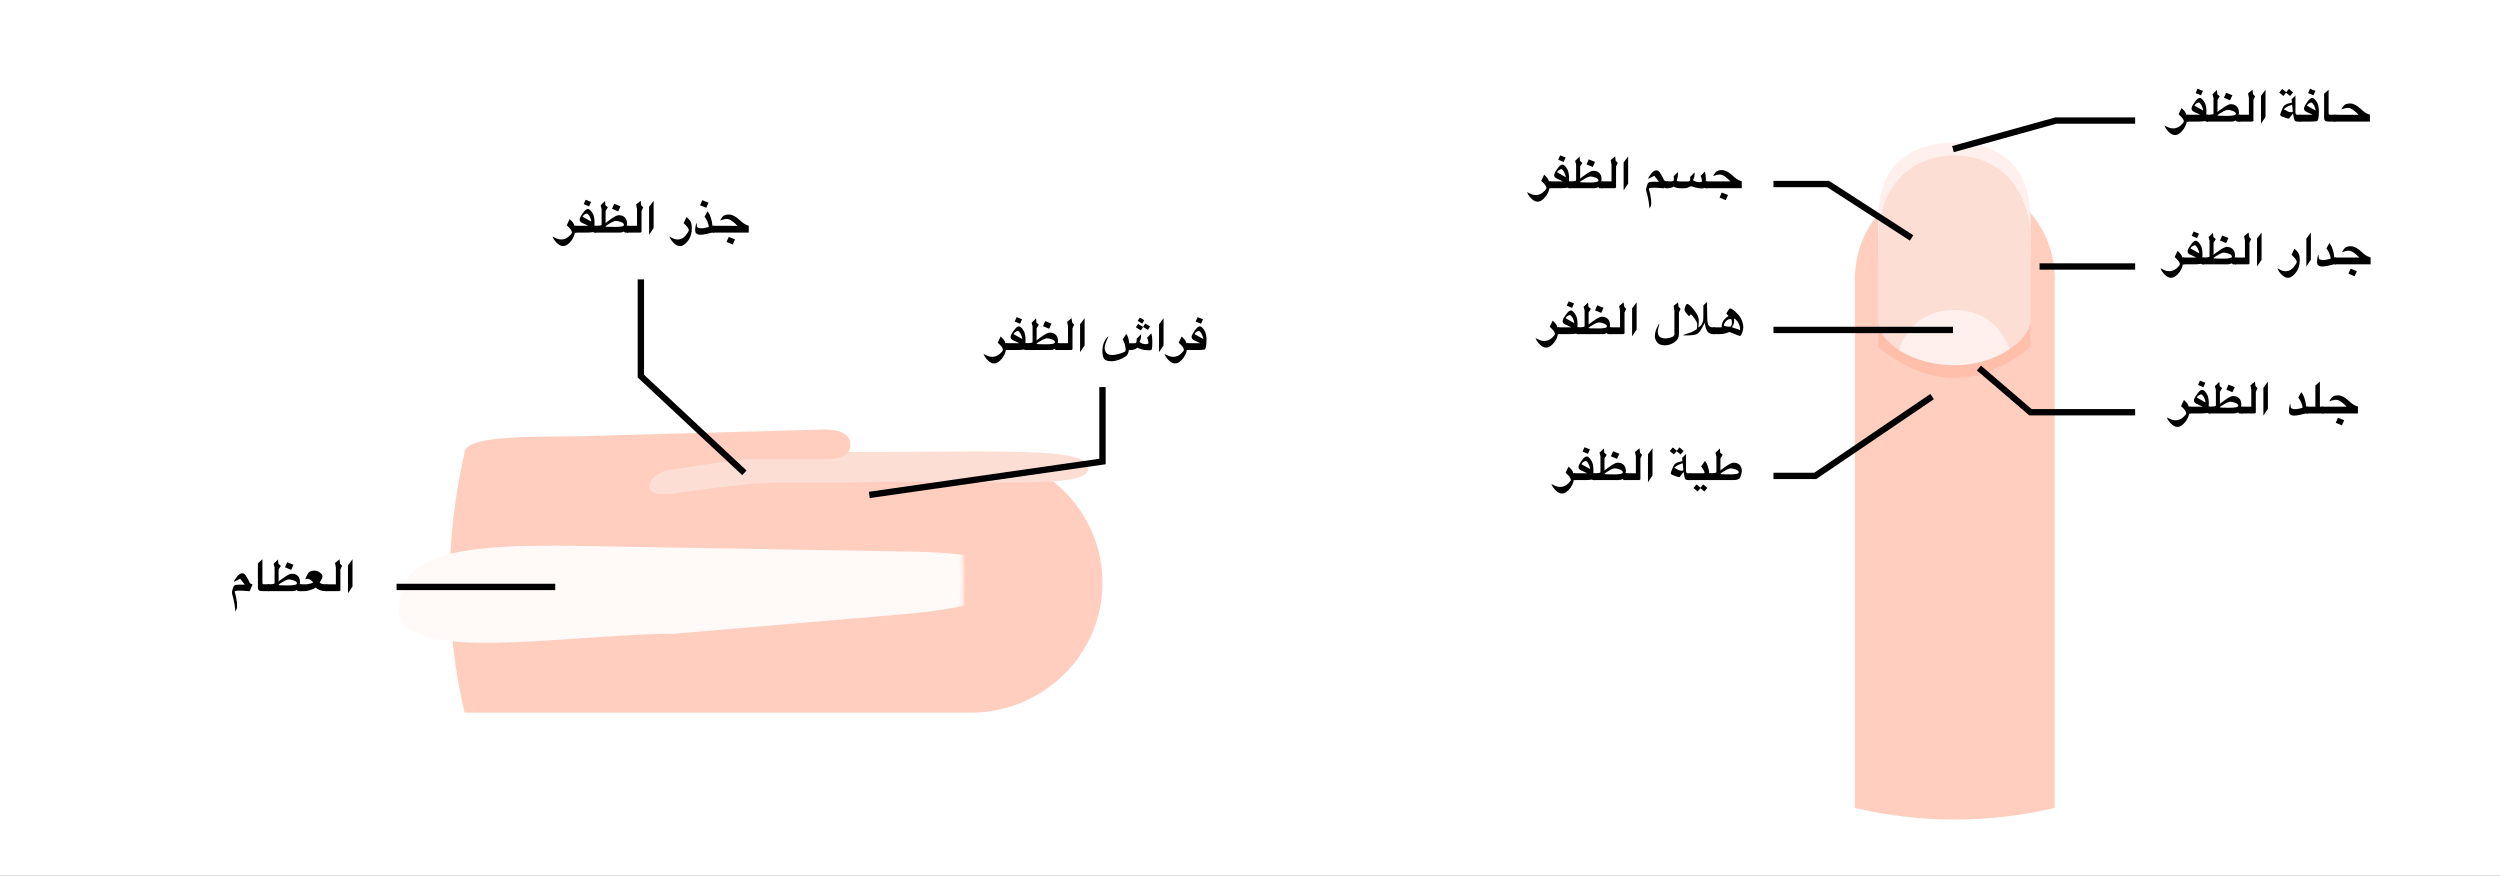 <?xml version="1.0" encoding="UTF-8"?>
<svg xmlns="http://www.w3.org/2000/svg" xmlns:xlink="http://www.w3.org/1999/xlink" width="788px" height="276px" viewBox="0 0 788 276" version="1.1">
  <rect x="0" y="0" width="788" height="276" fill="#808080" stroke="none"/>
  <title>onychocryptosis-eingewachsener-nagel-grafik-definition-ar</title>
  <defs>
    <path d="M82.647,123.067 L82.647,41.6 C82.647,18.625 64.313,0 41.697,0 C19.081,0 0.747,18.625 0.747,41.6 C0.747,109.798 0.747,160.946 0.747,195.044 C0.747,196.383 0.498,198.341 0,200.917 C27.94,207.363 55.489,207.413 82.647,201.067 C82.647,133.751 82.647,107.751 82.647,123.067 Z" id="path-1"></path>
  </defs>
  <g id="Page-1" stroke="none" stroke-width="1" fill="none" fill-rule="evenodd">
    <g id="vorlage" transform="translate(-529, -38797)">
      <g id="onychocryptosis-eingewachsener-nagel-grafik-definition-ar" transform="translate(923, 38935) scale(-1, 1) translate(-923, -38935) translate(529, 38797)">
        <rect id="Rectangle" fill="#FFFFFF" fill-rule="nonzero" x="0" y="0" width="788" height="276"></rect>
        <g id="حافة-الظفر" transform="translate(73.388, 35.264) scale(-1, 1) translate(-73.388, -35.264) translate(41, 27.967)" fill="#000000" fill-rule="nonzero">
          <path d="M64.776,10.355 L53.458,10.355 L53.458,8.205 L61.161,8.219 C61.161,8.165 60.963,7.95 60.568,7.575 C60.172,7.199 59.746,6.856 59.29,6.544 C58.806,6.209 58.288,6.042 57.737,6.042 C57.307,6.042 56.645,6.203 55.75,6.524 C56.121,5.882 56.383,5.486 56.536,5.337 C56.934,4.876 57.597,4.645 58.523,4.645 C59.495,4.645 60.576,5.183 61.765,6.259 C62.221,6.689 62.669,7.067 63.107,7.395 C63.546,7.723 64.102,7.981 64.776,8.171 L64.776,10.355 Z" id="Path"></path>
          <path d="M53.865,10.355 L51.627,10.355 C51.134,10.355 50.795,10.255 50.61,10.057 C50.424,9.858 50.332,9.561 50.332,9.168 L50.332,1.594 L51.756,0.319 L51.756,7.703 C51.756,8.033 51.909,8.198 52.217,8.198 L53.865,8.198 L53.865,10.355 Z" id="Path"></path>
          <path d="M45.883,0 L47.599,0.692 L46.968,2.082 L45.286,1.377 L45.883,0 Z M48.691,7.113 C48.686,9.089 48.462,10.127 48.019,10.226 C47.418,10.312 46.763,10.355 46.053,10.355 C45.343,10.355 44.177,10.355 42.554,10.355 L42.554,8.205 L46.738,8.205 L44.941,7.371 C44.303,7.091 43.984,6.725 43.984,6.273 C43.984,5.83 44.337,5.127 45.042,4.164 C45.635,3.327 46.141,2.909 46.561,2.909 C47.09,2.909 47.644,3.447 48.223,4.523 C48.385,4.862 48.504,5.278 48.579,5.771 C48.653,6.264 48.691,6.711 48.691,7.113 Z M47.653,6.781 C47.653,6.496 47.49,5.995 47.165,5.276 C46.799,4.652 46.491,4.34 46.243,4.34 C46.184,4.34 46.099,4.361 45.988,4.404 C45.878,4.447 45.72,4.53 45.517,4.652 C45.314,4.774 45.171,4.903 45.09,5.038 C45.008,5.174 44.959,5.28 44.941,5.357 L47.633,6.869 C47.646,6.851 47.653,6.822 47.653,6.781 Z" id="Shape"></path>
          <path d="M42.967,10.355 L42.038,10.355 C41.559,10.355 41.238,10.24 41.075,10.009 C40.854,9.634 40.705,9.033 40.628,8.205 C40.628,8.042 40.578,7.918 40.479,7.832 L39.326,9.372 L39.061,9.406 C38.786,9.406 38.105,9.184 37.02,8.741 C36.668,8.587 36.491,8.386 36.491,8.137 C36.491,7.988 36.792,7.211 37.393,5.805 C37.678,5.212 38.379,4.785 39.495,4.523 L40.18,4.36 L40.092,3.336 L41.299,2.15 L41.299,7.398 C41.308,7.941 41.496,8.21 41.862,8.205 L42.961,8.205 L42.967,10.355 Z M40.458,7.127 C40.363,5.784 40.291,5.095 40.241,5.059 C39.057,5.411 38.182,5.888 37.617,6.49 C38.259,6.842 38.723,7.084 39.01,7.215 C39.298,7.346 39.593,7.412 39.895,7.412 C40.293,7.412 40.481,7.317 40.458,7.127 Z M38.383,1.105 L39.244,0.047 L40.553,1.16 L39.597,2.285 L38.343,1.248 L37.481,2.285 L36.193,1.193 L37.142,0.061 L38.383,1.105 Z" id="Shape"></path>
          <polygon id="Path" points="31.865 8.904 30.441 11.033 30.441 2.238 31.865 0.319"></polygon>
          <polygon id="Path" points="28.583 2.387 28.054 3.513 28.054 10.145 27.708 10.355 23.483 10.355 23.483 8.205 26.63 8.205 26.63 2.909 26.358 1.478 27.769 0.319 27.945 1.716"></polygon>
          <path d="M21.205,10.355 L13.305,10.355 L13.332,8.205 C14.756,8.205 15.468,8.09 15.468,7.859 L15.468,2.909 L15.156,1.75 L16.56,0.387 L16.668,1.716 L17.441,2.387 L16.736,3.513 L16.736,7.364 C16.79,7.238 17.181,6.928 17.909,6.435 C19.292,5.396 20.271,4.873 20.845,4.869 C21.297,4.869 21.664,4.923 21.944,5.032 C22.984,5.452 23.497,6.307 23.483,7.595 C23.465,7.794 23.434,7.997 23.388,8.205 L23.89,8.205 L23.89,10.355 L22.798,10.355 L22.48,10.023 C22.037,10.244 21.612,10.355 21.205,10.355 Z M22.52,7.914 C22.52,7.552 22.193,7.247 21.537,6.998 C20.909,6.772 20.38,6.659 19.95,6.659 C19.706,6.659 19.286,6.799 18.689,7.08 C17.382,7.789 16.729,8.237 16.729,8.422 C16.729,8.513 17.744,8.558 19.774,8.558 C21.605,8.558 22.52,8.343 22.52,7.914 Z M19.442,1.261 L21.422,2.055 L20.696,3.662 L18.757,2.848 L19.442,1.261 Z" id="Shape"></path>
          <path d="M10.436,0 L12.152,0.692 L11.521,2.082 L9.84,1.377 L10.436,0 Z M13.244,7.113 C13.244,7.516 13.232,7.88 13.21,8.205 L13.739,8.205 L13.739,10.355 L13.189,10.355 L12.694,10.172 C12.658,10.199 12.618,10.217 12.572,10.226 C11.971,10.312 11.316,10.355 10.606,10.355 L7.107,10.355 L7.107,8.205 L11.291,8.205 L9.494,7.371 C8.856,7.091 8.538,6.725 8.538,6.273 C8.538,5.83 8.89,5.127 9.595,4.164 C10.188,3.327 10.694,2.909 11.114,2.909 C11.643,2.909 12.197,3.447 12.776,4.523 C12.939,4.862 13.057,5.278 13.132,5.771 C13.206,6.264 13.244,6.711 13.244,7.113 Z M12.206,6.781 C12.206,6.496 12.043,5.995 11.718,5.276 C11.352,4.652 11.044,4.34 10.796,4.34 C10.737,4.34 10.652,4.361 10.541,4.404 C10.431,4.447 10.274,4.53 10.07,4.652 C9.867,4.774 9.724,4.903 9.643,5.038 C9.561,5.174 9.512,5.28 9.494,5.357 L12.186,6.869 C12.199,6.851 12.206,6.822 12.206,6.781 Z" id="Shape"></path>
          <path d="M6.062,12.722 C5.149,13.969 4.243,14.593 3.343,14.593 C2.665,14.593 1.997,14.26 1.339,13.593 C0.682,12.926 0.235,12.249 0,11.562 L0.366,11.786 C0.615,11.921 0.965,12.078 1.417,12.257 C1.869,12.436 2.333,12.523 2.807,12.518 C3.712,12.473 4.49,12.154 5.144,11.562 C5.797,10.97 6.123,10.549 6.123,10.301 C6.114,9.754 5.565,9.001 4.476,8.042 L5.398,6.09 C5.674,6.361 5.922,6.609 6.144,6.835 C6.365,7.061 6.551,7.324 6.7,7.622 C6.795,7.803 6.869,7.997 6.924,8.205 L7.514,8.205 L7.514,10.355 L7.046,10.355 C6.955,11.074 6.627,11.863 6.062,12.722 Z" id="Path"></path>
        </g>
        <g id="جسم-الظفر" transform="translate(272.838, 57.359) scale(-1, 1) translate(-272.838, -57.359) translate(239, 48.967)" fill="#000000" fill-rule="nonzero">
          <path d="M67.676,10.355 L56.358,10.355 L56.358,8.205 L64.062,8.219 C64.062,8.165 63.864,7.95 63.469,7.575 C63.073,7.199 62.647,6.856 62.19,6.544 C61.707,6.209 61.189,6.042 60.637,6.042 C60.208,6.042 59.546,6.203 58.651,6.524 C59.021,5.882 59.283,5.486 59.437,5.337 C59.835,4.876 60.497,4.645 61.424,4.645 C62.396,4.645 63.476,5.183 64.665,6.259 C65.122,6.689 65.57,7.067 66.008,7.395 C66.447,7.723 67.003,7.981 67.676,8.171 L67.676,10.355 Z M61.37,11.711 L63.35,12.505 L62.624,14.112 L60.685,13.298 L61.37,11.711 Z" id="Shape"></path>
          <path d="M56.358,7.554 C56.358,7.789 56.356,8.006 56.352,8.205 L56.765,8.205 L56.765,10.355 L56.23,10.355 L56.094,10.246 C55.705,10.373 55.339,10.434 54.995,10.429 C54.625,10.434 54.122,10.365 53.487,10.223 C52.851,10.08 52.238,9.912 51.646,9.717 C51.397,9.867 51.01,10.038 50.486,10.233 C50.255,10.337 49.695,10.389 48.804,10.389 C47.633,10.389 46.759,10.206 46.18,9.84 C45.669,10.183 45.102,10.355 44.478,10.355 L44.044,10.355 L44.044,8.205 C45.368,8.241 46.08,8.178 46.18,8.015 C46.252,7.934 46.288,7.722 46.288,7.378 C46.288,7.021 46.268,6.756 46.227,6.585 L47.502,5.289 C47.52,5.371 47.536,5.477 47.55,5.608 C47.563,5.739 47.568,5.895 47.563,6.076 C47.563,6.234 47.544,6.43 47.506,6.663 C47.467,6.895 47.425,7.104 47.38,7.29 C47.335,7.475 47.292,7.625 47.251,7.741 C47.211,7.856 47.19,7.934 47.19,7.975 C47.204,8.033 47.301,8.092 47.482,8.151 C47.663,8.21 48.088,8.239 48.757,8.239 L50.669,8.239 C50.94,8.239 51.132,8.176 51.245,8.049 C51.345,7.941 51.406,7.722 51.429,7.392 C51.433,7.111 51.415,6.935 51.374,6.863 L52.785,5.377 C52.816,5.5 52.832,5.615 52.832,5.723 C52.832,5.954 52.809,6.226 52.761,6.54 C52.714,6.855 52.563,7.281 52.31,7.819 C52.884,8.239 53.565,8.449 54.351,8.449 C54.659,8.431 54.87,8.388 54.985,8.321 C55.101,8.253 55.158,8.176 55.158,8.09 C55.072,7.389 54.916,6.856 54.69,6.49 L56.04,5.12 C56.257,5.775 56.363,6.587 56.358,7.554 Z" id="Path"></path>
          <path d="M42.179,10.321 C41.84,10.307 41.462,10.278 41.047,10.233 C39.283,10.142 38.4,10.242 38.395,10.531 L38.456,10.782 C38.474,10.836 38.504,10.953 38.544,11.131 C38.585,11.31 38.664,11.621 38.782,12.064 C38.922,12.697 39.02,13.266 39.077,13.773 C39.133,14.279 39.157,14.731 39.148,15.129 C39.148,15.617 38.972,16.169 38.619,16.783 C38.542,15.97 38.445,15.206 38.327,14.491 C38.21,13.777 38.072,13.106 37.914,12.477 C37.76,12.048 37.655,11.684 37.598,11.386 C37.542,11.087 37.514,10.852 37.514,10.68 C37.74,9.437 38.036,8.712 38.402,8.504 C38.61,8.391 39.088,8.33 39.836,8.321 C40.584,8.311 41.096,8.307 41.372,8.307 C41.472,8.307 41.546,8.316 41.596,8.334 L40.118,6.442 L38.226,7.419 L38.239,7.141 C38.244,6.987 38.605,6.444 39.324,5.513 C39.844,4.989 40.328,4.726 40.775,4.726 C41.178,4.726 41.537,4.95 41.854,5.398 C42.125,5.841 42.407,6.32 42.701,6.835 C42.855,7.193 42.993,7.482 43.115,7.703 C43.223,7.902 43.472,8.07 43.861,8.205 L44.451,8.205 L44.451,10.355 L43.556,10.355 L43.217,10.158 L43.122,10.382 C42.832,10.355 42.518,10.335 42.179,10.321 Z" id="Path"></path>
          <polygon id="Path" points="31.865 8.904 30.441 11.033 30.441 2.238 31.865 0.319"></polygon>
          <polygon id="Path" points="28.583 2.387 28.054 3.513 28.054 10.145 27.708 10.355 23.483 10.355 23.483 8.205 26.63 8.205 26.63 2.909 26.358 1.478 27.769 0.319 27.945 1.716"></polygon>
          <path d="M21.205,10.355 L13.305,10.355 L13.332,8.205 C14.756,8.205 15.468,8.09 15.468,7.859 L15.468,2.909 L15.156,1.75 L16.56,0.387 L16.668,1.716 L17.441,2.387 L16.736,3.513 L16.736,7.364 C16.79,7.238 17.181,6.928 17.909,6.435 C19.292,5.396 20.271,4.873 20.845,4.869 C21.297,4.869 21.664,4.923 21.944,5.032 C22.984,5.452 23.497,6.307 23.483,7.595 C23.465,7.794 23.434,7.997 23.388,8.205 L23.89,8.205 L23.89,10.355 L22.798,10.355 L22.48,10.023 C22.037,10.244 21.612,10.355 21.205,10.355 Z M22.52,7.914 C22.52,7.552 22.193,7.247 21.537,6.998 C20.909,6.772 20.38,6.659 19.95,6.659 C19.706,6.659 19.286,6.799 18.689,7.08 C17.382,7.789 16.729,8.237 16.729,8.422 C16.729,8.513 17.744,8.558 19.774,8.558 C21.605,8.558 22.52,8.343 22.52,7.914 Z M19.442,1.261 L21.422,2.055 L20.696,3.662 L18.757,2.848 L19.442,1.261 Z" id="Shape"></path>
          <path d="M10.436,0 L12.152,0.692 L11.521,2.082 L9.84,1.377 L10.436,0 Z M13.244,7.113 C13.244,7.516 13.232,7.88 13.21,8.205 L13.739,8.205 L13.739,10.355 L13.189,10.355 L12.694,10.172 C12.658,10.199 12.618,10.217 12.572,10.226 C11.971,10.312 11.316,10.355 10.606,10.355 L7.107,10.355 L7.107,8.205 L11.291,8.205 L9.494,7.371 C8.856,7.091 8.538,6.725 8.538,6.273 C8.538,5.83 8.89,5.127 9.595,4.164 C10.188,3.327 10.694,2.909 11.114,2.909 C11.643,2.909 12.197,3.447 12.776,4.523 C12.939,4.862 13.057,5.278 13.132,5.771 C13.206,6.264 13.244,6.711 13.244,7.113 Z M12.206,6.781 C12.206,6.496 12.043,5.995 11.718,5.276 C11.352,4.652 11.044,4.34 10.796,4.34 C10.737,4.34 10.652,4.361 10.541,4.404 C10.431,4.447 10.274,4.53 10.07,4.652 C9.867,4.774 9.724,4.903 9.643,5.038 C9.561,5.174 9.512,5.28 9.494,5.357 L12.186,6.869 C12.199,6.851 12.206,6.822 12.206,6.781 Z" id="Shape"></path>
          <path d="M6.062,12.722 C5.149,13.969 4.243,14.593 3.343,14.593 C2.665,14.593 1.997,14.26 1.339,13.593 C0.682,12.926 0.235,12.249 0,11.562 L0.366,11.786 C0.615,11.921 0.965,12.078 1.417,12.257 C1.869,12.436 2.333,12.523 2.807,12.518 C3.712,12.473 4.49,12.154 5.144,11.562 C5.797,10.97 6.123,10.549 6.123,10.301 C6.114,9.754 5.565,9.001 4.476,8.042 L5.398,6.09 C5.674,6.361 5.922,6.609 6.144,6.835 C6.365,7.061 6.551,7.324 6.7,7.622 C6.795,7.803 6.869,7.997 6.924,8.205 L7.514,8.205 L7.514,10.355 L7.046,10.355 C6.955,11.074 6.627,11.863 6.062,12.722 Z" id="Path"></path>
        </g>
        <g id="هلال-الظفر" transform="translate(271.257, 102.264) scale(-1, 1) translate(-271.257, -102.264) translate(238.514, 94.967)" fill="#000000" fill-rule="nonzero">
          <path d="M65.486,8.341 C65.486,8.481 65.452,8.708 65.384,9.022 C65.316,9.337 65.188,9.733 64.998,10.212 C64.808,10.692 64.609,10.931 64.401,10.931 C64.306,10.931 63.755,10.723 62.746,10.307 L61.092,9.67 C60.047,10.127 59.019,10.355 58.006,10.355 L56.135,10.355 L56.135,8.205 L58.657,8.205 L58.678,7.785 C58.759,6.989 59.008,6.338 59.424,5.832 C59.84,5.325 60.319,4.932 60.861,4.652 L60.122,3.845 L60.61,3.058 C60.909,2.52 61.128,2.251 61.268,2.251 C61.842,2.251 62.69,2.872 63.811,4.113 C64.932,5.354 65.491,6.763 65.486,8.341 Z M64.469,8.822 C64.546,8.307 64.315,7.536 63.777,6.51 C63.244,5.823 62.868,5.479 62.651,5.479 L62.597,5.506 C62.602,5.561 62.602,5.692 62.597,5.9 C62.593,6.108 62.59,6.255 62.59,6.34 C62.59,6.915 62.367,7.523 61.919,8.165 C61.919,8.223 62.215,8.333 62.807,8.493 C63.4,8.654 63.94,8.84 64.428,9.053 C64.455,8.994 64.469,8.917 64.469,8.822 Z M61.899,6.903 C61.899,6.334 61.856,5.973 61.77,5.822 C61.684,5.67 61.582,5.594 61.465,5.594 C61.004,5.567 60.541,5.783 60.078,6.242 C59.615,6.701 59.383,7.15 59.383,7.588 C59.383,7.746 59.693,7.866 60.312,7.948 C60.931,8.029 61.343,8.029 61.546,7.948 C61.781,7.559 61.899,7.211 61.899,6.903 Z" id="Shape"></path>
          <path d="M56.542,10.355 L55.857,10.355 C55.418,10.355 54.982,10.197 54.548,9.88 C54.231,9.654 53.978,9.272 53.788,8.734 C53.671,8.413 53.56,7.984 53.456,7.446 C53.384,7.034 53.33,6.829 53.293,6.829 C53.284,6.829 53.045,7.288 52.575,8.205 C52.046,9.204 51.546,9.869 51.076,10.199 C50.547,10.574 49.365,10.762 47.529,10.762 C46.86,10.762 46.526,10.726 46.526,10.653 C46.526,10.608 46.772,10.515 47.265,10.375 C47.957,10.172 48.522,9.982 48.96,9.806 C49.489,9.584 50.106,9.25 50.811,8.802 C50.906,8.449 50.954,8.015 50.954,7.5 C50.954,7.098 50.906,6.797 50.811,6.598 C50.527,6.01 50.167,5.441 49.733,4.889 C49.394,4.464 49.137,4.193 48.96,4.075 L48.411,4.713 C47.507,3.854 47.03,3.219 46.98,2.807 C46.944,2.514 47.015,2.132 47.194,1.661 C47.372,1.191 47.543,0.927 47.706,0.868 C48.081,0.737 48.768,1.283 49.767,2.506 C50.766,3.729 51.32,4.763 51.429,5.608 C51.451,5.762 51.462,5.952 51.462,6.178 C51.462,6.707 51.41,7.405 51.307,8.273 C51.528,8.156 51.738,8.002 51.937,7.812 C52.371,7.378 52.66,6.826 52.805,6.157 C52.864,5.9 52.893,5.323 52.893,4.428 L52.907,1.268 L54.039,0.21 L54.127,5.242 C54.15,6.499 54.305,7.307 54.592,7.666 C54.879,8.026 55.294,8.205 55.836,8.205 L56.542,8.205 L56.542,10.355 Z" id="Path"></path>
          <path d="M45.726,2.387 L45.197,3.513 L45.197,10.328 C45.197,11.404 44.731,12.254 43.8,12.877 C42.859,13.547 41.851,13.881 40.775,13.881 C39.632,13.881 38.82,13.568 38.341,12.942 C37.862,12.316 37.622,11.695 37.622,11.08 C37.622,10.208 37.797,9.382 38.148,8.602 C38.498,7.822 38.715,7.381 38.799,7.28 C38.882,7.178 38.951,7.127 39.005,7.127 C39.005,7.213 39.002,7.278 38.995,7.324 C38.988,7.369 38.906,7.681 38.748,8.259 C38.59,8.838 38.515,9.259 38.524,9.521 C38.524,10.416 38.797,11.024 39.344,11.345 C39.901,11.598 40.414,11.725 40.884,11.725 C41.612,11.666 42.137,11.581 42.46,11.47 C42.784,11.36 43.05,11.257 43.261,11.162 C43.471,11.067 43.642,10.87 43.773,10.572 L43.773,2.909 L43.501,1.478 L44.912,0.319 L45.088,1.716 L45.726,2.387 Z" id="Path"></path>
          <polygon id="Path" points="31.865 8.904 30.441 11.033 30.441 2.238 31.865 0.319"></polygon>
          <polygon id="Path" points="28.583 2.387 28.054 3.513 28.054 10.145 27.708 10.355 23.483 10.355 23.483 8.205 26.63 8.205 26.63 2.909 26.358 1.478 27.769 0.319 27.945 1.716"></polygon>
          <path d="M21.205,10.355 L13.305,10.355 L13.332,8.205 C14.756,8.205 15.468,8.09 15.468,7.859 L15.468,2.909 L15.156,1.75 L16.56,0.387 L16.668,1.716 L17.441,2.387 L16.736,3.513 L16.736,7.364 C16.79,7.238 17.181,6.928 17.909,6.435 C19.292,5.396 20.271,4.873 20.845,4.869 C21.297,4.869 21.664,4.923 21.944,5.032 C22.984,5.452 23.497,6.307 23.483,7.595 C23.465,7.794 23.434,7.997 23.388,8.205 L23.89,8.205 L23.89,10.355 L22.798,10.355 L22.48,10.023 C22.037,10.244 21.612,10.355 21.205,10.355 Z M22.52,7.914 C22.52,7.552 22.193,7.247 21.537,6.998 C20.909,6.772 20.38,6.659 19.95,6.659 C19.706,6.659 19.286,6.799 18.689,7.08 C17.382,7.789 16.729,8.237 16.729,8.422 C16.729,8.513 17.744,8.558 19.774,8.558 C21.605,8.558 22.52,8.343 22.52,7.914 Z M19.442,1.261 L21.422,2.055 L20.696,3.662 L18.757,2.848 L19.442,1.261 Z" id="Shape"></path>
          <path d="M10.436,0 L12.152,0.692 L11.521,2.082 L9.84,1.377 L10.436,0 Z M13.244,7.113 C13.244,7.516 13.232,7.88 13.21,8.205 L13.739,8.205 L13.739,10.355 L13.189,10.355 L12.694,10.172 C12.658,10.199 12.618,10.217 12.572,10.226 C11.971,10.312 11.316,10.355 10.606,10.355 L7.107,10.355 L7.107,8.205 L11.291,8.205 L9.494,7.371 C8.856,7.091 8.538,6.725 8.538,6.273 C8.538,5.83 8.89,5.127 9.595,4.164 C10.188,3.327 10.694,2.909 11.114,2.909 C11.643,2.909 12.197,3.447 12.776,4.523 C12.939,4.862 13.057,5.278 13.132,5.771 C13.206,6.264 13.244,6.711 13.244,7.113 Z M12.206,6.781 C12.206,6.496 12.043,5.995 11.718,5.276 C11.352,4.652 11.044,4.34 10.796,4.34 C10.737,4.34 10.652,4.361 10.541,4.404 C10.431,4.447 10.274,4.53 10.07,4.652 C9.867,4.774 9.724,4.903 9.643,5.038 C9.561,5.174 9.512,5.28 9.494,5.357 L12.186,6.869 C12.199,6.851 12.206,6.822 12.206,6.781 Z" id="Shape"></path>
          <path d="M6.062,12.722 C5.149,13.969 4.243,14.593 3.343,14.593 C2.665,14.593 1.997,14.26 1.339,13.593 C0.682,12.926 0.235,12.249 0,11.562 L0.366,11.786 C0.615,11.921 0.965,12.078 1.417,12.257 C1.869,12.436 2.333,12.523 2.807,12.518 C3.712,12.473 4.49,12.154 5.144,11.562 C5.797,10.97 6.123,10.549 6.123,10.301 C6.114,9.754 5.565,9.001 4.476,8.042 L5.398,6.09 C5.674,6.361 5.922,6.609 6.144,6.835 C6.365,7.061 6.551,7.324 6.7,7.622 C6.795,7.803 6.869,7.997 6.924,8.205 L7.514,8.205 L7.514,10.355 L7.046,10.355 C6.955,11.074 6.627,11.863 6.062,12.722 Z" id="Path"></path>
        </g>
        <g id="طية-الظفر" transform="translate(268.987, 148.264) scale(-1, 1) translate(-268.987, -148.264) translate(238.973, 140.967)" fill="#000000" fill-rule="nonzero">
          <path d="M59.118,9.975 C58.644,10.228 58.187,10.355 57.749,10.355 L49.849,10.355 L49.876,8.205 C51.273,8.205 51.985,8.09 52.012,7.859 L52.012,2.909 L51.7,1.75 L53.104,0.387 L53.212,1.716 L53.985,2.387 L53.28,3.513 L53.28,7.364 C53.334,7.238 53.725,6.928 54.453,6.435 C55.836,5.396 56.815,4.873 57.389,4.869 C57.841,4.869 58.208,4.923 58.488,5.032 C59.528,5.452 60.041,6.307 60.027,7.595 C59.991,8.033 59.88,8.506 59.695,9.012 C59.555,9.487 59.363,9.808 59.118,9.975 Z M59.064,7.914 C59.064,7.552 58.736,7.247 58.081,6.998 C57.453,6.772 56.924,6.659 56.494,6.659 C56.25,6.659 55.83,6.799 55.233,7.08 C53.926,7.789 53.273,8.237 53.273,8.422 C53.273,8.513 54.288,8.558 56.318,8.558 C58.149,8.558 59.064,8.343 59.064,7.914 Z" id="Shape"></path>
          <path d="M50.283,10.355 L43.678,10.355 L43.678,8.205 L48.126,8.205 C48.226,8.205 48.275,8.122 48.275,7.954 C48.275,7.832 48.146,7.531 47.889,7.049 C47.631,6.568 47.398,6.241 47.19,6.069 L48.397,4.326 C48.809,4.788 49.138,5.449 49.384,6.31 C49.63,7.171 49.754,7.803 49.754,8.205 L50.283,8.205 L50.283,10.355 Z M46.994,12.769 L47.855,11.711 L49.164,12.823 L48.208,13.949 L46.953,12.911 L46.092,13.949 L44.803,12.857 L45.753,11.725 L46.994,12.769 Z" id="Shape"></path>
          <path d="M44.091,10.355 L43.162,10.355 C42.683,10.355 42.362,10.24 42.199,10.009 C41.978,9.634 41.829,9.033 41.752,8.205 C41.752,8.042 41.702,7.918 41.603,7.832 L40.45,9.372 L40.185,9.406 C39.91,9.406 39.229,9.184 38.144,8.741 C37.792,8.587 37.615,8.386 37.615,8.137 C37.615,7.988 37.916,7.211 38.517,5.805 C38.802,5.212 39.503,4.785 40.619,4.523 L41.304,4.36 L41.216,3.336 L42.423,2.15 L42.423,7.398 C42.432,7.941 42.62,8.21 42.986,8.205 L44.085,8.205 L44.091,10.355 Z M41.582,7.127 C41.487,5.784 41.415,5.095 41.365,5.059 C40.181,5.411 39.306,5.888 38.741,6.49 C39.383,6.842 39.847,7.084 40.134,7.215 C40.422,7.346 40.717,7.412 41.019,7.412 C41.417,7.412 41.605,7.317 41.582,7.127 Z M39.507,1.105 L40.368,0.047 L41.677,1.16 L40.721,2.285 L39.467,1.248 L38.605,2.285 L37.317,1.193 L38.266,0.061 L39.507,1.105 Z" id="Shape"></path>
          <polygon id="Path" points="31.865 8.904 30.441 11.033 30.441 2.238 31.865 0.319"></polygon>
          <polygon id="Path" points="28.583 2.387 28.054 3.513 28.054 10.145 27.708 10.355 23.483 10.355 23.483 8.205 26.63 8.205 26.63 2.909 26.358 1.478 27.769 0.319 27.945 1.716"></polygon>
          <path d="M21.205,10.355 L13.305,10.355 L13.332,8.205 C14.756,8.205 15.468,8.09 15.468,7.859 L15.468,2.909 L15.156,1.75 L16.56,0.387 L16.668,1.716 L17.441,2.387 L16.736,3.513 L16.736,7.364 C16.79,7.238 17.181,6.928 17.909,6.435 C19.292,5.396 20.271,4.873 20.845,4.869 C21.297,4.869 21.664,4.923 21.944,5.032 C22.984,5.452 23.497,6.307 23.483,7.595 C23.465,7.794 23.434,7.997 23.388,8.205 L23.89,8.205 L23.89,10.355 L22.798,10.355 L22.48,10.023 C22.037,10.244 21.612,10.355 21.205,10.355 Z M22.52,7.914 C22.52,7.552 22.193,7.247 21.537,6.998 C20.909,6.772 20.38,6.659 19.95,6.659 C19.706,6.659 19.286,6.799 18.689,7.08 C17.382,7.789 16.729,8.237 16.729,8.422 C16.729,8.513 17.744,8.558 19.774,8.558 C21.605,8.558 22.52,8.343 22.52,7.914 Z M19.442,1.261 L21.422,2.055 L20.696,3.662 L18.757,2.848 L19.442,1.261 Z" id="Shape"></path>
          <path d="M10.436,0 L12.152,0.692 L11.521,2.082 L9.84,1.377 L10.436,0 Z M13.244,7.113 C13.244,7.516 13.232,7.88 13.21,8.205 L13.739,8.205 L13.739,10.355 L13.189,10.355 L12.694,10.172 C12.658,10.199 12.618,10.217 12.572,10.226 C11.971,10.312 11.316,10.355 10.606,10.355 L7.107,10.355 L7.107,8.205 L11.291,8.205 L9.494,7.371 C8.856,7.091 8.538,6.725 8.538,6.273 C8.538,5.83 8.89,5.127 9.595,4.164 C10.188,3.327 10.694,2.909 11.114,2.909 C11.643,2.909 12.197,3.447 12.776,4.523 C12.939,4.862 13.057,5.278 13.132,5.771 C13.206,6.264 13.244,6.711 13.244,7.113 Z M12.206,6.781 C12.206,6.496 12.043,5.995 11.718,5.276 C11.352,4.652 11.044,4.34 10.796,4.34 C10.737,4.34 10.652,4.361 10.541,4.404 C10.431,4.447 10.274,4.53 10.07,4.652 C9.867,4.774 9.724,4.903 9.643,5.038 C9.561,5.174 9.512,5.28 9.494,5.357 L12.186,6.869 C12.199,6.851 12.206,6.822 12.206,6.781 Z" id="Shape"></path>
          <path d="M6.062,12.722 C5.149,13.969 4.243,14.593 3.343,14.593 C2.665,14.593 1.997,14.26 1.339,13.593 C0.682,12.926 0.235,12.249 0,11.562 L0.366,11.786 C0.615,11.921 0.965,12.078 1.417,12.257 C1.869,12.436 2.333,12.523 2.807,12.518 C3.712,12.473 4.49,12.154 5.144,11.562 C5.797,10.97 6.123,10.549 6.123,10.301 C6.114,9.754 5.565,9.001 4.476,8.042 L5.398,6.09 C5.674,6.361 5.922,6.609 6.144,6.835 C6.365,7.061 6.551,7.324 6.7,7.622 C6.795,7.803 6.869,7.997 6.924,8.205 L7.514,8.205 L7.514,10.355 L7.046,10.355 C6.955,11.074 6.627,11.863 6.062,12.722 Z" id="Path"></path>
        </g>
        <g id="فراش-الظفر" transform="translate(442.856, 107.264) scale(-1, 1) translate(-442.856, -107.264) translate(407.713, 99.967)" fill="#000000" fill-rule="nonzero">
          <path d="M67.48,0 L69.195,0.692 L68.565,2.082 L66.883,1.377 L67.48,0 Z M70.287,7.113 C70.283,9.089 70.059,10.127 69.616,10.226 C69.014,10.312 68.359,10.355 67.649,10.355 C66.939,10.355 65.773,10.355 64.15,10.355 L64.15,8.205 L68.334,8.205 L66.537,7.371 C65.9,7.091 65.581,6.725 65.581,6.273 C65.581,5.83 65.934,5.127 66.639,4.164 C67.231,3.327 67.737,2.909 68.158,2.909 C68.687,2.909 69.241,3.447 69.819,4.523 C69.982,4.862 70.101,5.278 70.175,5.771 C70.25,6.264 70.287,6.711 70.287,7.113 Z M69.25,6.781 C69.25,6.496 69.087,5.995 68.761,5.276 C68.395,4.652 68.088,4.34 67.839,4.34 C67.78,4.34 67.696,4.361 67.585,4.404 C67.474,4.447 67.317,4.53 67.113,4.652 C66.91,4.774 66.768,4.903 66.686,5.038 C66.605,5.174 66.555,5.28 66.537,5.357 L69.229,6.869 C69.243,6.851 69.25,6.822 69.25,6.781 Z" id="Shape"></path>
          <path d="M63.106,12.722 C62.193,13.969 61.286,14.593 60.387,14.593 C59.708,14.593 59.04,14.26 58.383,13.593 C57.725,12.926 57.278,12.249 57.043,11.562 L57.41,11.786 C57.658,11.921 58.009,12.078 58.461,12.257 C58.913,12.436 59.376,12.523 59.851,12.518 C60.755,12.473 61.534,12.154 62.187,11.562 C62.84,10.97 63.167,10.549 63.167,10.301 C63.158,9.754 62.608,9.001 61.519,8.042 L62.441,6.09 C62.717,6.361 62.966,6.609 63.187,6.835 C63.409,7.061 63.594,7.324 63.743,7.622 C63.838,7.803 63.913,7.997 63.967,8.205 L64.557,8.205 L64.557,10.355 L64.089,10.355 C63.999,11.074 63.671,11.863 63.106,12.722 Z" id="Path"></path>
          <polygon id="Path" points="56.752 8.904 55.328 11.033 55.328 2.238 56.752 0.319"></polygon>
          <path d="M53.212,7.554 C53.217,9.055 53.158,9.923 53.036,10.158 C52.954,10.289 52.8,10.37 52.571,10.399 C52.343,10.428 52.102,10.443 51.849,10.443 C50.99,10.402 50.301,10.297 49.781,10.128 C49.261,9.958 48.829,9.797 48.486,9.643 C48.246,9.842 47.864,10.038 47.34,10.233 C47.109,10.337 46.603,10.389 45.821,10.389 C45.676,11.316 45.377,11.948 44.925,12.288 C43.339,13.341 41.833,13.874 40.409,13.888 C39.867,13.888 39.409,13.843 39.036,13.752 C38.663,13.662 38.361,13.492 38.131,13.244 C37.9,12.995 37.734,12.655 37.632,12.223 C37.531,11.791 37.48,11.232 37.48,10.545 C37.48,9.785 37.587,9.081 37.802,8.432 C38.017,7.784 38.288,7.237 38.616,6.791 C38.943,6.346 39.204,6.092 39.399,6.028 C39.268,6.264 39.031,6.803 38.69,7.646 C38.349,8.489 38.183,9.15 38.192,9.629 C38.183,10.307 38.367,10.859 38.744,11.284 C39.122,11.709 39.736,11.921 40.585,11.921 C41.481,11.921 42.577,11.677 43.874,11.189 C44.403,10.976 44.693,10.814 44.742,10.701 C44.778,10.52 44.797,10.314 44.797,10.084 C44.797,9.876 44.764,9.589 44.698,9.222 C44.633,8.856 44.505,8.431 44.315,7.948 C44.125,7.464 43.972,7.152 43.854,7.012 L45.007,5.296 C45.536,5.983 45.836,6.964 45.909,8.239 L47.523,8.239 C47.794,8.239 47.986,8.176 48.099,8.049 C48.198,7.941 48.259,7.722 48.282,7.392 C48.287,7.111 48.269,6.935 48.228,6.863 L49.638,5.377 C49.67,5.5 49.686,5.615 49.686,5.723 C49.686,5.954 49.662,6.226 49.615,6.54 C49.567,6.855 49.417,7.281 49.164,7.819 C49.738,8.284 50.418,8.517 51.205,8.517 C51.512,8.499 51.724,8.445 51.839,8.354 C51.954,8.264 52.012,8.176 52.012,8.09 C51.926,7.389 51.77,6.856 51.544,6.49 L52.893,5.12 C53.11,5.775 53.217,6.587 53.212,7.554 Z M48.031,3.221 L48.716,2.129 L50.289,3.085 L49.618,4.157 L48.031,3.221 Z M50.289,3.085 L50.961,2.021 L52.493,2.923 L51.822,4.014 L50.289,3.085 Z M50.662,0.963 L50.045,2.041 L48.594,1.193 L49.252,0.136 L50.662,0.963 Z" id="Shape"></path>
          <polygon id="Path" points="31.865 8.904 30.441 11.033 30.441 2.238 31.865 0.319"></polygon>
          <polygon id="Path" points="28.583 2.387 28.054 3.513 28.054 10.145 27.708 10.355 23.483 10.355 23.483 8.205 26.63 8.205 26.63 2.909 26.358 1.478 27.769 0.319 27.945 1.716"></polygon>
          <path d="M21.205,10.355 L13.305,10.355 L13.332,8.205 C14.756,8.205 15.468,8.09 15.468,7.859 L15.468,2.909 L15.156,1.75 L16.56,0.387 L16.668,1.716 L17.441,2.387 L16.736,3.513 L16.736,7.364 C16.79,7.238 17.181,6.928 17.909,6.435 C19.292,5.396 20.271,4.873 20.845,4.869 C21.297,4.869 21.664,4.923 21.944,5.032 C22.984,5.452 23.497,6.307 23.483,7.595 C23.465,7.794 23.434,7.997 23.388,8.205 L23.89,8.205 L23.89,10.355 L22.798,10.355 L22.48,10.023 C22.037,10.244 21.612,10.355 21.205,10.355 Z M22.52,7.914 C22.52,7.552 22.193,7.247 21.537,6.998 C20.909,6.772 20.38,6.659 19.95,6.659 C19.706,6.659 19.286,6.799 18.689,7.08 C17.382,7.789 16.729,8.237 16.729,8.422 C16.729,8.513 17.744,8.558 19.774,8.558 C21.605,8.558 22.52,8.343 22.52,7.914 Z M19.442,1.261 L21.422,2.055 L20.696,3.662 L18.757,2.848 L19.442,1.261 Z" id="Shape"></path>
          <path d="M10.436,0 L12.152,0.692 L11.521,2.082 L9.84,1.377 L10.436,0 Z M13.244,7.113 C13.244,7.516 13.232,7.88 13.21,8.205 L13.739,8.205 L13.739,10.355 L13.189,10.355 L12.694,10.172 C12.658,10.199 12.618,10.217 12.572,10.226 C11.971,10.312 11.316,10.355 10.606,10.355 L7.107,10.355 L7.107,8.205 L11.291,8.205 L9.494,7.371 C8.856,7.091 8.538,6.725 8.538,6.273 C8.538,5.83 8.89,5.127 9.595,4.164 C10.188,3.327 10.694,2.909 11.114,2.909 C11.643,2.909 12.197,3.447 12.776,4.523 C12.939,4.862 13.057,5.278 13.132,5.771 C13.206,6.264 13.244,6.711 13.244,7.113 Z M12.206,6.781 C12.206,6.496 12.043,5.995 11.718,5.276 C11.352,4.652 11.044,4.34 10.796,4.34 C10.737,4.34 10.652,4.361 10.541,4.404 C10.431,4.447 10.274,4.53 10.07,4.652 C9.867,4.774 9.724,4.903 9.643,5.038 C9.561,5.174 9.512,5.28 9.494,5.357 L12.186,6.869 C12.199,6.851 12.206,6.822 12.206,6.781 Z" id="Shape"></path>
          <path d="M6.062,12.722 C5.149,13.969 4.243,14.593 3.343,14.593 C2.665,14.593 1.997,14.26 1.339,13.593 C0.682,12.926 0.235,12.249 0,11.562 L0.366,11.786 C0.615,11.921 0.965,12.078 1.417,12.257 C1.869,12.436 2.333,12.523 2.807,12.518 C3.712,12.473 4.49,12.154 5.144,11.562 C5.797,10.97 6.123,10.549 6.123,10.301 C6.114,9.754 5.565,9.001 4.476,8.042 L5.398,6.09 C5.674,6.361 5.922,6.609 6.144,6.835 C6.365,7.061 6.551,7.324 6.7,7.622 C6.795,7.803 6.869,7.997 6.924,8.205 L7.514,8.205 L7.514,10.355 L7.046,10.355 C6.955,11.074 6.627,11.863 6.062,12.722 Z" id="Path"></path>
        </g>
        <g id="جذر-الظفر" transform="translate(582.922, 70.264) scale(-1, 1) translate(-582.922, -70.264) translate(552, 62.967)" fill="#000000" fill-rule="nonzero">
          <path d="M61.844,10.355 L50.527,10.355 L50.527,8.205 L58.23,8.219 C58.23,8.165 58.032,7.95 57.637,7.575 C57.241,7.199 56.815,6.856 56.358,6.544 C55.875,6.209 55.357,6.042 54.806,6.042 C54.376,6.042 53.714,6.203 52.819,6.524 C53.189,5.882 53.452,5.486 53.605,5.337 C54.003,4.876 54.665,4.645 55.592,4.645 C56.564,4.645 57.645,5.183 58.834,6.259 C59.29,6.689 59.738,7.067 60.176,7.395 C60.615,7.723 61.171,7.981 61.844,8.171 L61.844,10.355 Z M55.538,11.711 L57.518,12.505 L56.792,14.112 L54.853,13.298 L55.538,11.711 Z" id="Shape"></path>
          <path d="M50.215,10.362 C50.102,10.398 49.851,10.461 49.462,10.552 C49.073,10.642 48.687,10.73 48.302,10.816 C47.66,10.961 47.082,11.033 46.566,11.033 C46.028,11.019 45.617,10.884 45.332,10.626 C45.084,10.477 44.964,10.095 44.973,9.48 C44.973,9.403 44.975,9.28 44.98,9.111 C44.984,8.941 45.018,8.672 45.081,8.304 C45.145,7.935 45.199,7.689 45.244,7.564 C45.289,7.44 45.337,7.378 45.387,7.378 C45.396,7.378 45.405,7.38 45.414,7.385 L45.461,7.887 C45.475,8.37 45.599,8.671 45.834,8.788 C46.155,8.924 46.476,8.992 46.797,8.992 C46.982,8.992 47.184,8.984 47.401,8.968 C47.618,8.952 47.9,8.904 48.248,8.822 C48.94,8.682 49.286,8.574 49.286,8.497 C49.286,8.271 49.132,7.726 48.825,6.863 C48.553,6.216 48.25,5.717 47.916,5.364 L48.845,3.628 C49.238,4.066 49.591,4.745 49.903,5.662 C50.156,6.408 50.323,7.256 50.405,8.205 L50.934,8.205 L50.934,10.355 L50.235,10.355 C50.226,10.359 50.219,10.362 50.215,10.362 Z M47.197,0.136 L49.177,0.929 L48.452,2.536 L46.512,1.722 L47.197,0.136 Z" id="Shape"></path>
          <path d="M43.908,8.992 C43.908,10.466 43.571,11.686 42.898,12.654 C41.985,13.947 41.078,14.593 40.179,14.593 C39.5,14.593 38.833,14.26 38.175,13.593 C37.517,12.926 37.071,12.249 36.835,11.562 L37.202,11.786 C37.45,11.921 37.671,12.037 37.863,12.132 C38.055,12.226 38.241,12.303 38.422,12.362 C38.603,12.421 38.79,12.463 38.982,12.488 C39.174,12.512 39.394,12.523 39.643,12.518 C40.547,12.473 41.326,12.041 41.979,11.223 C42.632,10.405 42.959,9.871 42.959,9.623 C42.95,9.075 42.401,8.323 41.311,7.364 L42.233,5.411 C42.509,5.683 42.758,5.931 42.979,6.157 C43.201,6.383 43.387,6.644 43.539,6.941 C43.69,7.237 43.79,7.575 43.837,7.954 C43.884,8.334 43.908,8.68 43.908,8.992 Z" id="Path"></path>
          <polygon id="Path" points="31.865 8.904 30.441 11.033 30.441 2.238 31.865 0.319"></polygon>
          <polygon id="Path" points="28.583 2.387 28.054 3.513 28.054 10.145 27.708 10.355 23.483 10.355 23.483 8.205 26.63 8.205 26.63 2.909 26.358 1.478 27.769 0.319 27.945 1.716"></polygon>
          <path d="M21.205,10.355 L13.305,10.355 L13.332,8.205 C14.756,8.205 15.468,8.09 15.468,7.859 L15.468,2.909 L15.156,1.75 L16.56,0.387 L16.668,1.716 L17.441,2.387 L16.736,3.513 L16.736,7.364 C16.79,7.238 17.181,6.928 17.909,6.435 C19.292,5.396 20.271,4.873 20.845,4.869 C21.297,4.869 21.664,4.923 21.944,5.032 C22.984,5.452 23.497,6.307 23.483,7.595 C23.465,7.794 23.434,7.997 23.388,8.205 L23.89,8.205 L23.89,10.355 L22.798,10.355 L22.48,10.023 C22.037,10.244 21.612,10.355 21.205,10.355 Z M22.52,7.914 C22.52,7.552 22.193,7.247 21.537,6.998 C20.909,6.772 20.38,6.659 19.95,6.659 C19.706,6.659 19.286,6.799 18.689,7.08 C17.382,7.789 16.729,8.237 16.729,8.422 C16.729,8.513 17.744,8.558 19.774,8.558 C21.605,8.558 22.52,8.343 22.52,7.914 Z M19.442,1.261 L21.422,2.055 L20.696,3.662 L18.757,2.848 L19.442,1.261 Z" id="Shape"></path>
          <path d="M10.436,0 L12.152,0.692 L11.521,2.082 L9.84,1.377 L10.436,0 Z M13.244,7.113 C13.244,7.516 13.232,7.88 13.21,8.205 L13.739,8.205 L13.739,10.355 L13.189,10.355 L12.694,10.172 C12.658,10.199 12.618,10.217 12.572,10.226 C11.971,10.312 11.316,10.355 10.606,10.355 L7.107,10.355 L7.107,8.205 L11.291,8.205 L9.494,7.371 C8.856,7.091 8.538,6.725 8.538,6.273 C8.538,5.83 8.89,5.127 9.595,4.164 C10.188,3.327 10.694,2.909 11.114,2.909 C11.643,2.909 12.197,3.447 12.776,4.523 C12.939,4.862 13.057,5.278 13.132,5.771 C13.206,6.264 13.244,6.711 13.244,7.113 Z M12.206,6.781 C12.206,6.496 12.043,5.995 11.718,5.276 C11.352,4.652 11.044,4.34 10.796,4.34 C10.737,4.34 10.652,4.361 10.541,4.404 C10.431,4.447 10.274,4.53 10.07,4.652 C9.867,4.774 9.724,4.903 9.643,5.038 C9.561,5.174 9.512,5.28 9.494,5.357 L12.186,6.869 C12.199,6.851 12.206,6.822 12.206,6.781 Z" id="Shape"></path>
          <path d="M6.062,12.722 C5.149,13.969 4.243,14.593 3.343,14.593 C2.665,14.593 1.997,14.26 1.339,13.593 C0.682,12.926 0.235,12.249 -1.13686838e-13,11.562 L0.366,11.786 C0.615,11.921 0.965,12.078 1.417,12.257 C1.869,12.436 2.333,12.523 2.807,12.518 C3.712,12.473 4.49,12.154 5.144,11.562 C5.797,10.97 6.123,10.549 6.123,10.301 C6.114,9.754 5.565,9.001 4.476,8.042 L5.398,6.09 C5.674,6.361 5.922,6.609 6.144,6.835 C6.365,7.061 6.551,7.324 6.7,7.622 C6.795,7.803 6.869,7.997 6.924,8.205 L7.514,8.205 L7.514,10.355 L7.046,10.355 C6.955,11.074 6.627,11.863 6.062,12.722 Z" id="Path"></path>
        </g>
        <g id="العظام" transform="translate(695.896, 184.518) scale(-1, 1) translate(-695.896, -184.518) translate(676.895, 176.286)" fill="#000000" fill-rule="nonzero">
          <polygon id="Path" points="38.002 8.585 36.578 10.714 36.578 1.919 38.002 0"></polygon>
          <polygon id="Path" points="34.72 2.068 34.191 3.194 34.191 9.826 33.845 10.036 29.62 10.036 29.62 7.887 32.767 7.887 32.767 2.59 32.495 1.16 33.906 0 34.082 1.397"></polygon>
          <path d="M30.027,10.036 L29.546,10.036 C28.239,10.036 27.197,9.665 26.42,8.924 L25.558,9.392 C24.424,9.821 23.508,10.036 22.812,10.036 L21.462,10.036 L21.462,7.887 C22.023,7.887 22.605,7.887 23.209,7.887 C23.812,7.887 24.55,7.742 25.423,7.453 C25.486,7.353 25.518,7.299 25.518,7.29 C25.518,7.127 25.312,6.896 24.901,6.598 C24.489,6.3 24.189,6.151 23.999,6.151 C23.673,6.151 23.386,6.193 23.137,6.279 C23.165,6.085 23.323,5.703 23.612,5.133 C23.901,4.555 24.152,4.17 24.365,3.981 C24.903,3.709 25.468,3.574 26.06,3.574 C26.381,3.574 26.696,3.636 27.006,3.76 C27.316,3.884 27.595,4.05 27.844,4.255 C28.092,4.461 28.27,4.644 28.376,4.804 C28.482,4.965 28.535,5.192 28.535,5.486 C28.535,5.789 28.248,6.404 27.674,7.33 C27.954,7.701 28.599,7.887 29.607,7.887 L30.027,7.887 L30.027,10.036 Z" id="Path"></path>
          <path d="M19.184,10.036 L11.284,10.036 L11.311,7.887 C12.735,7.887 13.447,7.771 13.447,7.541 L13.447,2.59 L13.135,1.431 L14.539,0.068 L14.647,1.397 L15.42,2.068 L14.715,3.194 L14.715,7.046 C14.769,6.919 15.16,6.609 15.888,6.117 C17.272,5.077 18.25,4.555 18.825,4.55 C19.277,4.55 19.643,4.604 19.923,4.713 C20.963,5.133 21.476,5.988 21.462,7.276 C21.444,7.475 21.413,7.679 21.368,7.887 L21.869,7.887 L21.869,10.036 L20.778,10.036 L20.459,9.704 C20.016,9.925 19.591,10.036 19.184,10.036 Z M20.5,7.595 C20.5,7.233 20.172,6.928 19.516,6.679 C18.888,6.453 18.359,6.34 17.929,6.34 C17.685,6.34 17.265,6.481 16.668,6.761 C15.362,7.471 14.708,7.918 14.708,8.104 C14.708,8.194 15.723,8.239 17.753,8.239 C19.584,8.239 20.5,8.024 20.5,7.595 Z M17.421,0.943 L19.401,1.736 L18.675,3.343 L16.736,2.529 L17.421,0.943 Z" id="Shape"></path>
          <path d="M11.718,10.036 L9.48,10.036 C8.987,10.036 8.648,9.937 8.463,9.738 C8.278,9.539 8.185,9.243 8.185,8.849 L8.185,1.275 L9.609,0 L9.609,7.385 C9.609,7.715 9.763,7.88 10.07,7.88 L11.718,7.88 L11.718,10.036 Z" id="Path"></path>
          <path d="M6.496,7.934 L5.608,10.063 C5.319,10.036 5.005,10.016 4.665,10.002 C4.326,9.989 3.949,9.959 3.533,9.914 C1.77,9.824 0.886,9.923 0.882,10.212 L0.943,10.463 C0.961,10.518 0.99,10.634 1.031,10.813 C1.071,10.991 1.151,11.302 1.268,11.745 C1.408,12.378 1.507,12.948 1.563,13.454 C1.62,13.96 1.643,14.412 1.634,14.81 C1.634,15.298 1.458,15.85 1.105,16.465 C1.028,15.651 0.931,14.887 0.814,14.173 C0.696,13.458 0.558,12.787 0.4,12.159 C0.246,11.729 0.141,11.365 0.085,11.067 C0.028,10.769 0,10.533 0,10.362 C0.226,9.118 0.522,8.393 0.888,8.185 C1.096,8.072 1.574,8.011 2.323,8.002 C3.071,7.993 3.583,7.988 3.858,7.988 C3.958,7.988 4.033,7.997 4.082,8.015 L2.604,6.123 L0.712,7.1 L0.726,6.822 C0.73,6.668 1.092,6.126 1.811,5.194 C2.33,4.67 2.814,4.408 3.262,4.408 C3.664,4.408 4.024,4.632 4.34,5.079 C4.611,5.522 4.894,6.001 5.188,6.517 C5.341,6.874 5.479,7.163 5.601,7.385 C5.723,7.606 6.022,7.789 6.496,7.934 Z" id="Path"></path>
        </g>
        <g id="جدار-الظفر" transform="translate(73.904, 80.264) scale(-1, 1) translate(-73.904, -80.264) translate(40.788, 72.967)" fill="#000000" fill-rule="nonzero">
          <path d="M66.232,10.355 L54.914,10.355 L54.914,8.205 L62.618,8.219 C62.618,8.165 62.42,7.95 62.024,7.575 C61.629,7.199 61.203,6.856 60.746,6.544 C60.262,6.209 59.745,6.042 59.193,6.042 C58.764,6.042 58.101,6.203 57.206,6.524 C57.577,5.882 57.839,5.486 57.993,5.337 C58.391,4.876 59.053,4.645 59.98,4.645 C60.952,4.645 62.032,5.183 63.221,6.259 C63.678,6.689 64.125,7.067 64.564,7.395 C65.002,7.723 65.558,7.981 66.232,8.171 L66.232,10.355 Z M59.925,11.711 L61.906,12.505 L61.18,14.112 L59.241,13.298 L59.925,11.711 Z" id="Shape"></path>
          <path d="M54.602,10.362 C54.489,10.398 54.238,10.461 53.849,10.552 C53.461,10.642 53.074,10.73 52.69,10.816 C52.048,10.961 51.469,11.033 50.954,11.033 C50.416,11.019 50.005,10.884 49.72,10.626 C49.471,10.477 49.351,10.095 49.36,9.48 C49.36,9.403 49.363,9.28 49.367,9.111 C49.372,8.941 49.406,8.672 49.469,8.304 C49.532,7.935 49.586,7.689 49.632,7.564 C49.677,7.44 49.724,7.378 49.774,7.378 C49.783,7.378 49.792,7.38 49.801,7.385 L49.849,7.887 C49.862,8.37 49.986,8.671 50.222,8.788 C50.542,8.924 50.863,8.992 51.184,8.992 C51.37,8.992 51.571,8.984 51.788,8.968 C52.005,8.952 52.288,8.904 52.636,8.822 C53.327,8.682 53.673,8.574 53.673,8.497 C53.673,8.271 53.519,7.726 53.212,6.863 C52.941,6.216 52.638,5.717 52.303,5.364 L53.232,3.628 C53.626,4.066 53.978,4.745 54.29,5.662 C54.543,6.408 54.711,7.256 54.792,8.205 L55.321,8.205 L55.321,10.355 L54.623,10.355 C54.613,10.359 54.607,10.362 54.602,10.362 Z" id="Path"></path>
          <polygon id="Path" points="47.407 8.904 45.983 11.033 45.983 2.238 47.407 0.319"></polygon>
          <path d="M43.908,8.992 C43.908,10.466 43.571,11.686 42.898,12.654 C41.985,13.947 41.078,14.593 40.179,14.593 C39.5,14.593 38.833,14.26 38.175,13.593 C37.517,12.926 37.071,12.249 36.835,11.562 L37.202,11.786 C37.45,11.921 37.671,12.037 37.863,12.132 C38.055,12.226 38.241,12.303 38.422,12.362 C38.603,12.421 38.79,12.463 38.982,12.488 C39.174,12.512 39.394,12.523 39.643,12.518 C40.547,12.473 41.326,12.041 41.979,11.223 C42.632,10.405 42.959,9.871 42.959,9.623 C42.95,9.075 42.401,8.323 41.311,7.364 L42.233,5.411 C42.509,5.683 42.758,5.931 42.979,6.157 C43.201,6.383 43.387,6.644 43.539,6.941 C43.69,7.237 43.79,7.575 43.837,7.954 C43.884,8.334 43.908,8.68 43.908,8.992 Z" id="Path"></path>
          <polygon id="Path" points="31.865 8.904 30.441 11.033 30.441 2.238 31.865 0.319"></polygon>
          <polygon id="Path" points="28.583 2.387 28.054 3.513 28.054 10.145 27.708 10.355 23.483 10.355 23.483 8.205 26.63 8.205 26.63 2.909 26.358 1.478 27.769 0.319 27.945 1.716"></polygon>
          <path d="M21.205,10.355 L13.305,10.355 L13.332,8.205 C14.756,8.205 15.468,8.09 15.468,7.859 L15.468,2.909 L15.156,1.75 L16.56,0.387 L16.668,1.716 L17.441,2.387 L16.736,3.513 L16.736,7.364 C16.79,7.238 17.181,6.928 17.909,6.435 C19.292,5.396 20.271,4.873 20.845,4.869 C21.297,4.869 21.664,4.923 21.944,5.032 C22.984,5.452 23.497,6.307 23.483,7.595 C23.465,7.794 23.434,7.997 23.388,8.205 L23.89,8.205 L23.89,10.355 L22.798,10.355 L22.48,10.023 C22.037,10.244 21.612,10.355 21.205,10.355 Z M22.52,7.914 C22.52,7.552 22.193,7.247 21.537,6.998 C20.909,6.772 20.38,6.659 19.95,6.659 C19.706,6.659 19.286,6.799 18.689,7.08 C17.382,7.789 16.729,8.237 16.729,8.422 C16.729,8.513 17.744,8.558 19.774,8.558 C21.605,8.558 22.52,8.343 22.52,7.914 Z M19.442,1.261 L21.422,2.055 L20.696,3.662 L18.757,2.848 L19.442,1.261 Z" id="Shape"></path>
          <path d="M10.436,0 L12.152,0.692 L11.521,2.082 L9.84,1.377 L10.436,0 Z M13.244,7.113 C13.244,7.516 13.232,7.88 13.21,8.205 L13.739,8.205 L13.739,10.355 L13.189,10.355 L12.694,10.172 C12.658,10.199 12.618,10.217 12.572,10.226 C11.971,10.312 11.316,10.355 10.606,10.355 L7.107,10.355 L7.107,8.205 L11.291,8.205 L9.494,7.371 C8.856,7.091 8.538,6.725 8.538,6.273 C8.538,5.83 8.89,5.127 9.595,4.164 C10.188,3.327 10.694,2.909 11.114,2.909 C11.643,2.909 12.197,3.447 12.776,4.523 C12.939,4.862 13.057,5.278 13.132,5.771 C13.206,6.264 13.244,6.711 13.244,7.113 Z M12.206,6.781 C12.206,6.496 12.043,5.995 11.718,5.276 C11.352,4.652 11.044,4.34 10.796,4.34 C10.737,4.34 10.652,4.361 10.541,4.404 C10.431,4.447 10.274,4.53 10.07,4.652 C9.867,4.774 9.724,4.903 9.643,5.038 C9.561,5.174 9.512,5.28 9.494,5.357 L12.186,6.869 C12.199,6.851 12.206,6.822 12.206,6.781 Z" id="Shape"></path>
          <path d="M6.062,12.722 C5.149,13.969 4.243,14.593 3.343,14.593 C2.665,14.593 1.997,14.26 1.339,13.593 C0.682,12.926 0.235,12.249 0,11.562 L0.366,11.786 C0.615,11.921 0.965,12.078 1.417,12.257 C1.869,12.436 2.333,12.523 2.807,12.518 C3.712,12.473 4.49,12.154 5.144,11.562 C5.797,10.97 6.123,10.549 6.123,10.301 C6.114,9.754 5.565,9.001 4.476,8.042 L5.398,6.09 C5.674,6.361 5.922,6.609 6.144,6.835 C6.365,7.061 6.551,7.324 6.7,7.622 C6.795,7.803 6.869,7.997 6.924,8.205 L7.514,8.205 L7.514,10.355 L7.046,10.355 C6.955,11.074 6.627,11.863 6.062,12.722 Z" id="Path"></path>
        </g>
        <g id="جلد-الظفر" transform="translate(74.902, 127.264) scale(-1, 1) translate(-74.902, -127.264) translate(44.783, 119.967)" fill="#000000" fill-rule="nonzero">
          <path d="M60.237,10.355 L48.92,10.355 L48.92,8.205 L56.623,8.219 C56.623,8.165 56.425,7.95 56.03,7.575 C55.634,7.199 55.208,6.856 54.751,6.544 C54.268,6.209 53.75,6.042 53.198,6.042 C52.769,6.042 52.107,6.203 51.212,6.524 C51.582,5.882 51.844,5.486 51.998,5.337 C52.396,4.876 53.058,4.645 53.985,4.645 C54.957,4.645 56.038,5.183 57.226,6.259 C57.683,6.689 58.131,7.067 58.569,7.395 C59.008,7.723 59.564,7.981 60.237,8.171 L60.237,10.355 Z M53.931,11.711 L55.911,12.505 L55.185,14.112 L53.246,13.298 L53.931,11.711 Z" id="Shape"></path>
          <polygon id="Path" points="49.326 10.355 43.942 10.355 43.942 8.205 46.824 8.205 46.824 1.546 48.248 0.319 48.248 8.205 49.326 8.205"></polygon>
          <path d="M43.739,10.362 C43.626,10.398 43.375,10.461 42.986,10.552 C42.597,10.642 42.211,10.73 41.826,10.816 C41.184,10.961 40.606,11.033 40.09,11.033 C39.552,11.019 39.141,10.884 38.856,10.626 C38.608,10.477 38.488,10.095 38.497,9.48 C38.497,9.403 38.499,9.28 38.504,9.111 C38.508,8.941 38.542,8.672 38.605,8.304 C38.669,7.935 38.723,7.689 38.768,7.564 C38.813,7.44 38.861,7.378 38.91,7.378 C38.92,7.378 38.929,7.38 38.938,7.385 L38.985,7.887 C38.999,8.37 39.123,8.671 39.358,8.788 C39.679,8.924 40,8.992 40.321,8.992 C40.506,8.992 40.708,8.984 40.925,8.968 C41.142,8.952 41.424,8.904 41.772,8.822 C42.464,8.682 42.81,8.574 42.81,8.497 C42.81,8.271 42.656,7.726 42.349,6.863 C42.077,6.216 41.774,5.717 41.44,5.364 L42.369,3.628 C42.762,4.066 43.115,4.745 43.427,5.662 C43.68,6.408 43.847,7.256 43.929,8.205 L44.458,8.205 L44.458,10.355 L43.759,10.355 C43.75,10.359 43.743,10.362 43.739,10.362 Z" id="Path"></path>
          <polygon id="Path" points="31.865 8.904 30.441 11.033 30.441 2.238 31.865 0.319"></polygon>
          <polygon id="Path" points="28.583 2.387 28.054 3.513 28.054 10.145 27.708 10.355 23.483 10.355 23.483 8.205 26.63 8.205 26.63 2.909 26.358 1.478 27.769 0.319 27.945 1.716"></polygon>
          <path d="M21.205,10.355 L13.305,10.355 L13.332,8.205 C14.756,8.205 15.468,8.09 15.468,7.859 L15.468,2.909 L15.156,1.75 L16.56,0.387 L16.668,1.716 L17.441,2.387 L16.736,3.513 L16.736,7.364 C16.79,7.238 17.181,6.928 17.909,6.435 C19.292,5.396 20.271,4.873 20.845,4.869 C21.297,4.869 21.664,4.923 21.944,5.032 C22.984,5.452 23.497,6.307 23.483,7.595 C23.465,7.794 23.434,7.997 23.388,8.205 L23.89,8.205 L23.89,10.355 L22.798,10.355 L22.48,10.023 C22.037,10.244 21.612,10.355 21.205,10.355 Z M22.52,7.914 C22.52,7.552 22.193,7.247 21.537,6.998 C20.909,6.772 20.38,6.659 19.95,6.659 C19.706,6.659 19.286,6.799 18.689,7.08 C17.382,7.789 16.729,8.237 16.729,8.422 C16.729,8.513 17.744,8.558 19.774,8.558 C21.605,8.558 22.52,8.343 22.52,7.914 Z M19.442,1.261 L21.422,2.055 L20.696,3.662 L18.757,2.848 L19.442,1.261 Z" id="Shape"></path>
          <path d="M10.436,0 L12.152,0.692 L11.521,2.082 L9.84,1.377 L10.436,0 Z M13.244,7.113 C13.244,7.516 13.232,7.88 13.21,8.205 L13.739,8.205 L13.739,10.355 L13.189,10.355 L12.694,10.172 C12.658,10.199 12.618,10.217 12.572,10.226 C11.971,10.312 11.316,10.355 10.606,10.355 L7.107,10.355 L7.107,8.205 L11.291,8.205 L9.494,7.371 C8.856,7.091 8.538,6.725 8.538,6.273 C8.538,5.83 8.89,5.127 9.595,4.164 C10.188,3.327 10.694,2.909 11.114,2.909 C11.643,2.909 12.197,3.447 12.776,4.523 C12.939,4.862 13.057,5.278 13.132,5.771 C13.206,6.264 13.244,6.711 13.244,7.113 Z M12.206,6.781 C12.206,6.496 12.043,5.995 11.718,5.276 C11.352,4.652 11.044,4.34 10.796,4.34 C10.737,4.34 10.652,4.361 10.541,4.404 C10.431,4.447 10.274,4.53 10.07,4.652 C9.867,4.774 9.724,4.903 9.643,5.038 C9.561,5.174 9.512,5.28 9.494,5.357 L12.186,6.869 C12.199,6.851 12.206,6.822 12.206,6.781 Z" id="Shape"></path>
          <path d="M6.062,12.722 C5.149,13.969 4.243,14.593 3.343,14.593 C2.665,14.593 1.997,14.26 1.339,13.593 C0.682,12.926 0.235,12.249 0,11.562 L0.366,11.786 C0.615,11.921 0.965,12.078 1.417,12.257 C1.869,12.436 2.333,12.523 2.807,12.518 C3.712,12.473 4.49,12.154 5.144,11.562 C5.797,10.97 6.123,10.549 6.123,10.301 C6.114,9.754 5.565,9.001 4.476,8.042 L5.398,6.09 C5.674,6.361 5.922,6.609 6.144,6.835 C6.365,7.061 6.551,7.324 6.7,7.622 C6.795,7.803 6.869,7.997 6.924,8.205 L7.514,8.205 L7.514,10.355 L7.046,10.355 C6.955,11.074 6.627,11.863 6.062,12.722 Z" id="Path"></path>
        </g>
        <g id="Group-4" transform="translate(115, 38)">
          <g id="finger-copy" transform="translate(25.333, 7)" fill-rule="nonzero">
            <path d="M63,149.667 L63,43 C63,25.327 48.897,11 31.5,11 C14.103,11 1.60982339e-15,25.327 1.60982339e-15,43 L1.60982339e-15,209.667 C21.11,214.548 42.11,214.548 63,209.667 C63,157.885 63,137.885 63,149.667 Z" id="Path" fill="#FFCEBF"></path>
            <path d="M55.667,23.948 C55.667,6.304 44.922,0 31.667,0 C18.412,0 7.667,6.304 7.667,23.948 L7.667,35.345 C23.667,48.331 39.667,48.331 55.667,35.345 L55.667,23.948 Z" id="Path-Copy-17" fill="#FFF0EE"></path>
            <path d="M55.667,30.948 C55.667,13.304 44.922,4 31.667,4 C18.412,4 7.667,13.304 7.667,30.948 L7.667,64.345 C23.667,77.331 39.667,77.331 55.667,64.345 L55.667,30.948 Z" id="Path" fill="#FCDED5"></path>
            <path d="M49.046,65.053 C46.305,56.924 39.559,52.692 31.672,52.692 C23.825,52.692 17.107,56.881 14.34,64.929 C13.469,67.464 23.567,72.692 31.027,72.692 C38.486,72.692 49.89,67.558 49.046,65.053 Z" id="Path-Copy-19" fill="#FFF0EE"></path>
            <path d="M55.667,56 C55.667,63 44.755,70.136 31.5,70.136 C18.245,70.136 7.667,62.017 7.667,56 L7.667,64.397 C23.667,77.383 39.667,77.383 55.667,64.397 L55.667,56 Z" id="Path-Copy-18" fill="#FFBFAB"></path>
          </g>
          <g id="finger-copy-2" transform="translate(428.395, 141.997) scale(-1, 1) rotate(90) translate(-428.395, -141.997) translate(383.759, 39.102)">
            <g id="Group-3" transform="translate(6.139, 0)">
              <g id="Path" transform="translate(0.486, 0)" fill="#FFCEBF" fill-rule="nonzero">
                <path d="M82.647,123.067 L82.647,41.6 C82.647,18.625 64.313,0 41.697,0 C19.081,0 0.747,18.625 0.747,41.6 C0.747,109.798 0.747,160.946 0.747,195.044 C0.747,196.383 0.498,198.341 0,200.917 C27.94,207.363 55.489,207.413 82.647,201.067 C82.647,133.751 82.647,107.751 82.647,123.067 Z" id="path-1"></path>
              </g>
              <g id="Path-Copy-22-Clipped" transform="translate(-0, 0)">
                <mask id="mask-2" fill="white">
                  <use xlink:href="#path-1"></use>
                </mask>
                <g id="path-1"></g>
                <path d="M58.271,114.577 C58.271,81.717 68.279,27.984 50.724,27.984 C33.168,27.984 30.473,45.417 30.473,78.277 L32.39,190.757 C32.909,211.375 35.684,221.684 40.716,221.684 C45.748,221.684 49.433,211.375 51.771,190.757 L58.271,114.577 Z" id="Path-Copy-22" fill="#FFF9F7" fill-rule="nonzero" mask="url(#mask-2)" transform="translate(45.792, 124.834) scale(-1, 1) rotate(-180) translate(-45.792, -124.834) "></path>
              </g>
            </g>
            <path d="M16.744,39.528 C16.744,16.59 16.744,4.495 12.194,4.495 C7.644,4.495 6.939,16.59 6.939,39.528 C7.029,59.452 7.097,74.396 7.142,84.358 C7.193,95.6 9.134,113.411 12.963,137.791 C14.275,141.119 15.961,142.782 18.022,142.782 C20.083,142.782 20.81,140.196 20.203,135.024 C18.203,121.95 17.05,111.392 16.744,103.35 C16.728,102.94 16.758,81.485 16.744,81.087 C16.42,71.971 16.42,58.118 16.744,39.528 Z" id="Path" fill="#FCDED5" fill-rule="nonzero"></path>
            <path d="M9.372,140.272 C9.372,117.334 11.966,79.467 7.416,79.467 C2.866,79.467 2.167,91.996 2.167,114.933 L4.4408921e-15,193.449 C0.181,198.524 1.789,201.062 4.822,201.062 C7.855,201.062 9.372,198.524 9.372,193.449 L9.372,140.272 Z" id="Path-Copy-20" fill="#FFCEBF" fill-rule="nonzero" transform="translate(5.054, 140.264) scale(-1, 1) rotate(-180) translate(-5.054, -140.264) "></path>
          </g>
          <polyline id="Path-3-Copy-7" stroke="#000000" stroke-width="2" points="1.42108547e-14 0 25 0 57.423 9"></polyline>
          <polyline id="Path-3-Copy-8" stroke="#000000" stroke-width="2" points="70.461 37 96.789 20 114 20"></polyline>
          <polyline id="Path-3-Copy-13" stroke="#000000" stroke-width="2" points="438.366 111.036 471 80.551 471 50.065"></polyline>
          <line x1="1.42108547e-14" y1="46" x2="30.128" y2="46" id="Path-3-Copy-11" stroke="#000000" stroke-width="2"></line>
          <line x1="57.423" y1="66" x2="114" y2="66" id="Path-3-Copy-10" stroke="#000000" stroke-width="2"></line>
          <polyline id="Path-3-Copy-14" stroke="#000000" stroke-width="2" points="399 118 325.5 107.469 325.5 84"></polyline>
          <polyline id="Path-3-Copy-9" stroke="#000000" stroke-width="2" points="1.42108547e-14 91.932 33 91.932 49.246 78"></polyline>
          <polyline id="Path-3-Copy-12" stroke="#000000" stroke-width="2" points="64 87 100.832 112 114 112"></polyline>
          <line x1="498" y1="147" x2="548" y2="147" id="Path-3-Copy-15" stroke="#000000" stroke-width="2"></line>
        </g>
      </g>
    </g>
  </g>
</svg>
